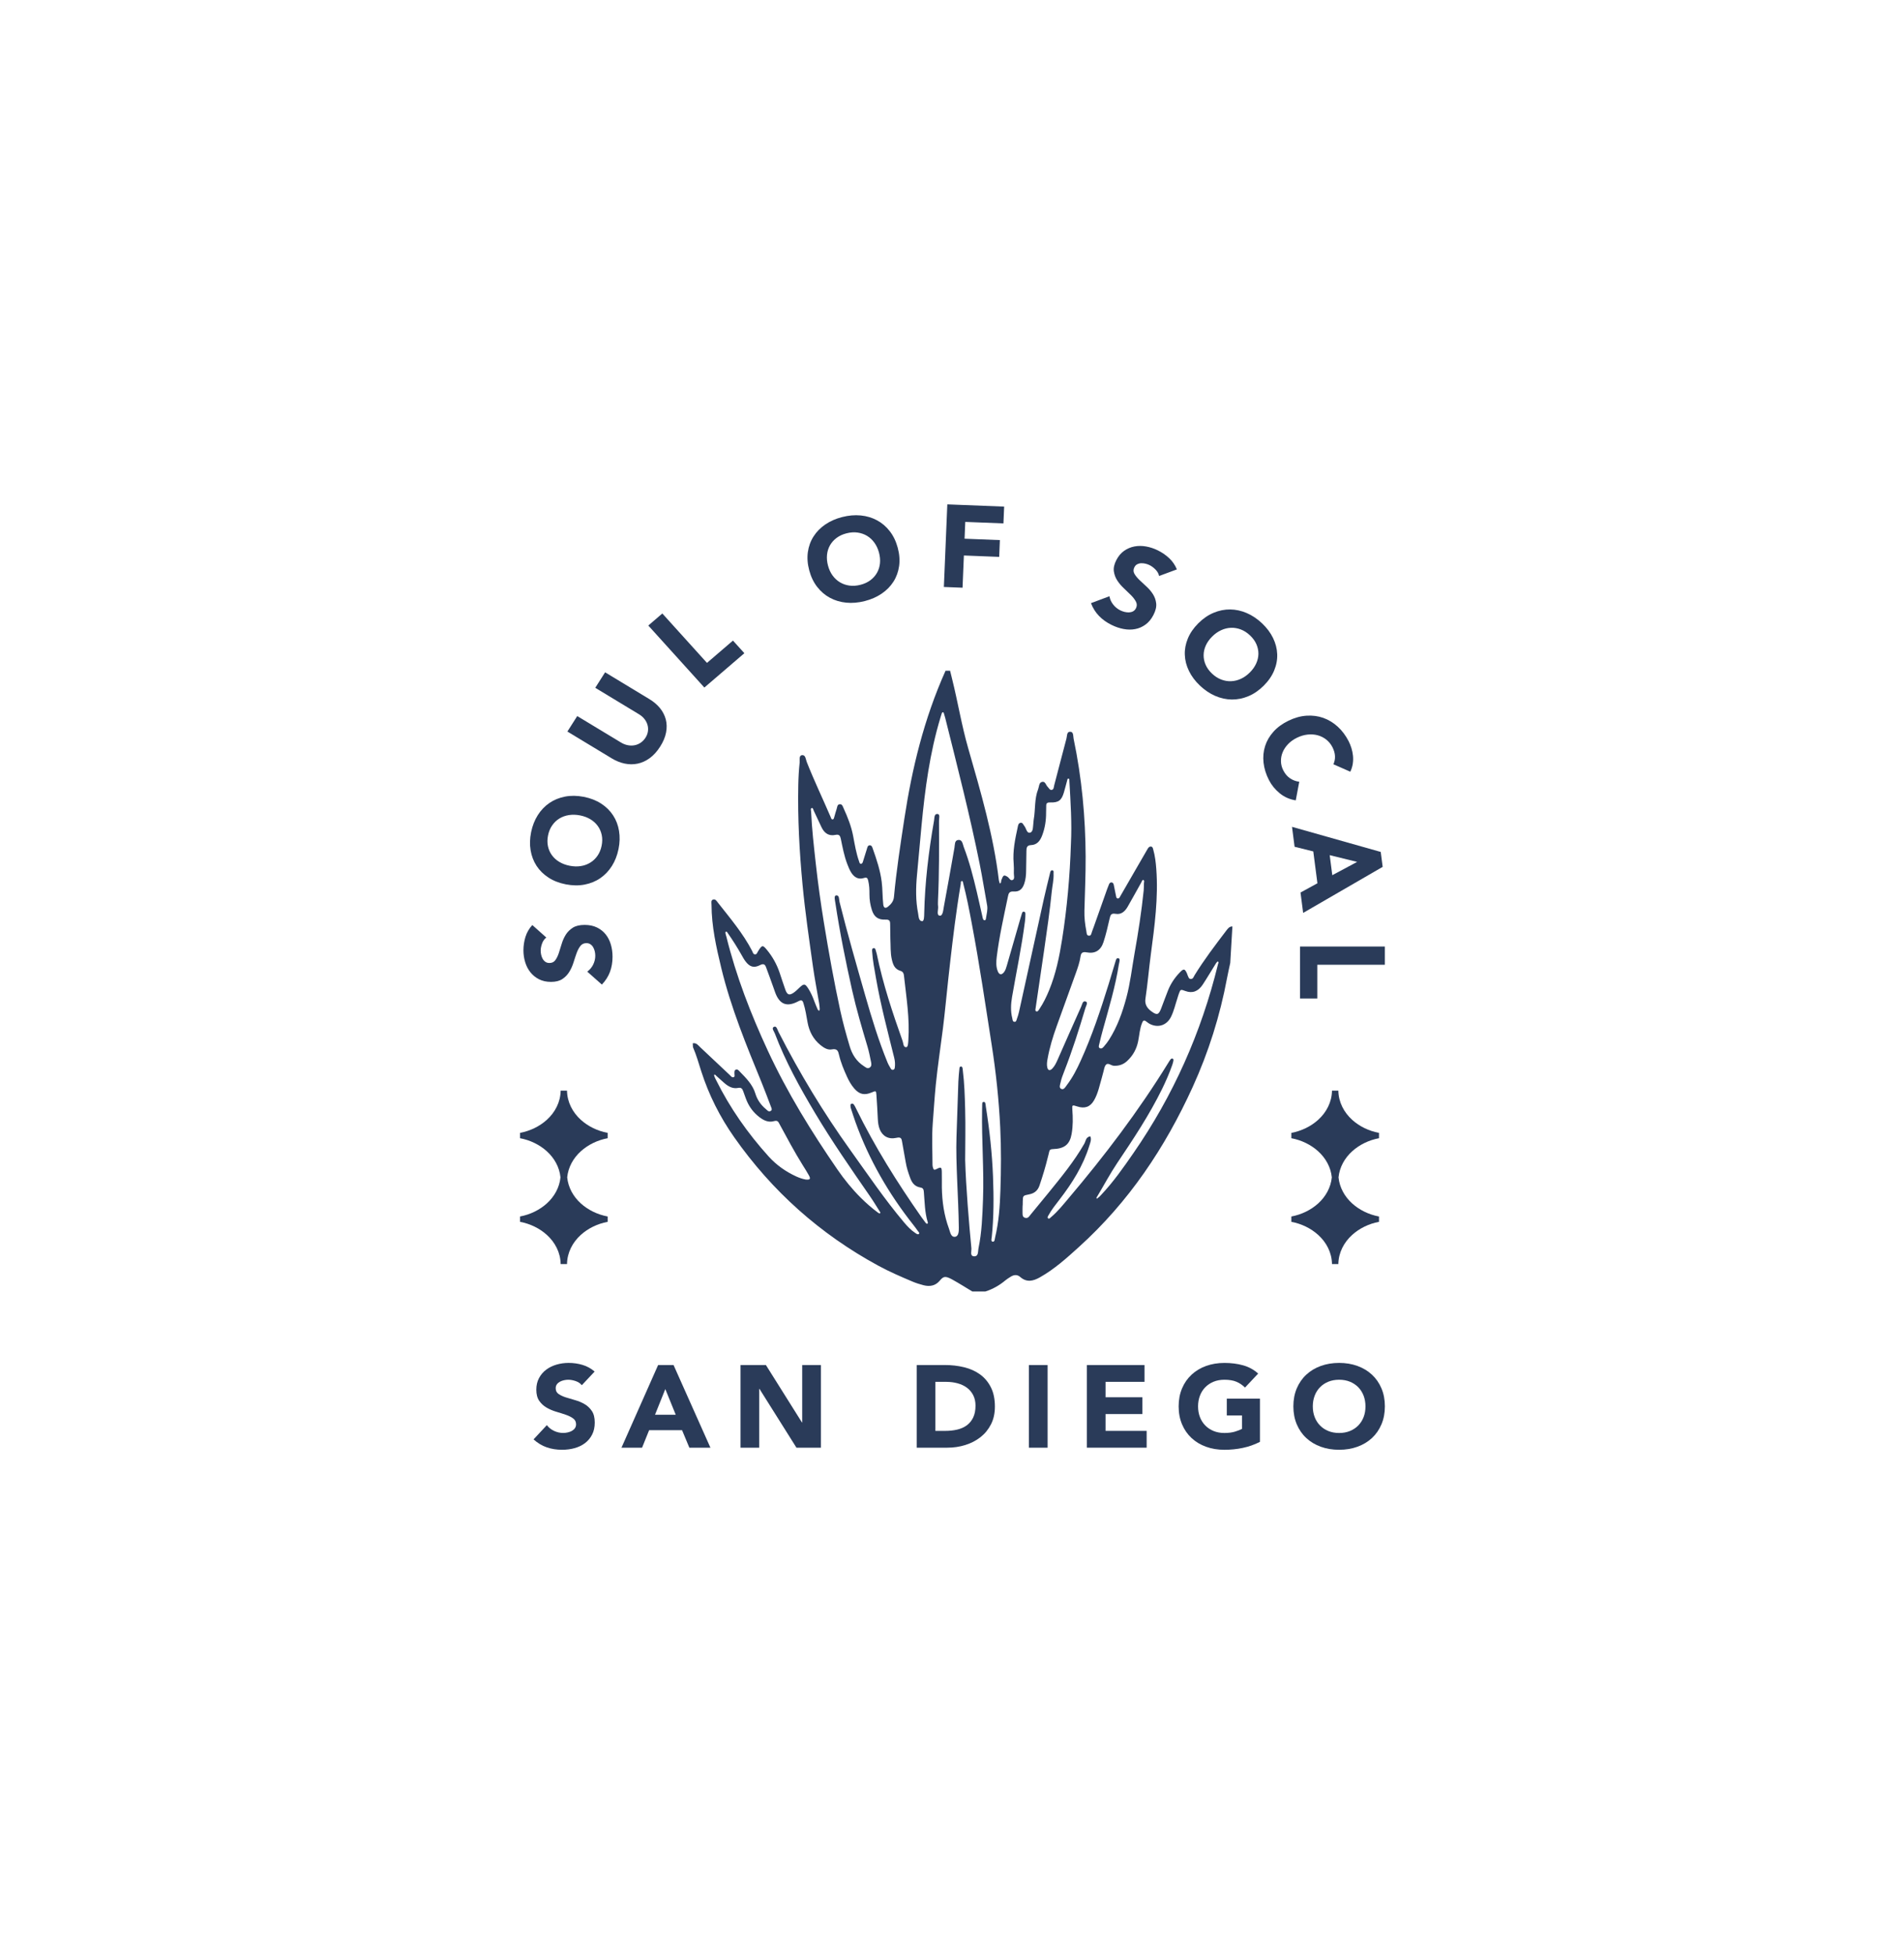 <svg width="115" height="118" viewBox="0 0 115 118" fill="none" xmlns="http://www.w3.org/2000/svg">
<path d="M35.311 84.788C35.135 84.684 34.946 84.605 34.743 84.548C34.54 84.492 34.351 84.435 34.175 84.379C33.999 84.323 33.853 84.254 33.737 84.174C33.621 84.094 33.564 83.979 33.564 83.828C33.564 83.734 33.588 83.655 33.637 83.588C33.684 83.523 33.748 83.47 33.824 83.43C33.901 83.39 33.983 83.36 34.07 83.342C34.157 83.323 34.241 83.314 34.324 83.314C34.464 83.314 34.612 83.341 34.769 83.395C34.925 83.448 35.05 83.532 35.141 83.644L35.915 82.82C35.698 82.632 35.454 82.498 35.184 82.418C34.914 82.338 34.635 82.298 34.345 82.298C34.094 82.298 33.851 82.332 33.615 82.4C33.379 82.469 33.17 82.571 32.989 82.707C32.809 82.843 32.663 83.012 32.556 83.215C32.447 83.417 32.393 83.651 32.393 83.919C32.393 84.197 32.452 84.42 32.57 84.589C32.688 84.758 32.836 84.894 33.015 84.998C33.193 85.101 33.386 85.184 33.593 85.245C33.8 85.305 33.994 85.367 34.172 85.428C34.35 85.489 34.499 85.563 34.617 85.65C34.735 85.737 34.794 85.855 34.794 86.005C34.794 86.095 34.771 86.172 34.726 86.238C34.68 86.305 34.619 86.358 34.545 86.4C34.47 86.442 34.386 86.474 34.292 86.495C34.197 86.516 34.105 86.527 34.013 86.527C33.825 86.527 33.643 86.486 33.466 86.404C33.291 86.322 33.144 86.206 33.029 86.055L32.226 86.916C32.472 87.137 32.737 87.296 33.021 87.395C33.306 87.494 33.615 87.543 33.947 87.543C34.213 87.543 34.464 87.511 34.703 87.445C34.942 87.379 35.151 87.278 35.333 87.142C35.513 87.005 35.657 86.834 35.763 86.627C35.87 86.42 35.922 86.178 35.922 85.9C35.922 85.609 35.865 85.376 35.749 85.203C35.633 85.03 35.488 84.891 35.311 84.788Z" fill="#2A3B59"/>
<path d="M39.75 82.426L37.536 87.418H38.78L39.206 86.361H41.196L41.637 87.418H42.91L40.682 82.426H39.75ZM39.562 85.429L40.184 83.878L40.814 85.429H39.562Z" fill="#2A3B59"/>
<path d="M48.452 85.894H48.438L46.26 82.426H44.727V87.417H45.855V83.864H45.87L48.105 87.417H49.581V82.426H48.452V85.894Z" fill="#2A3B59"/>
<path d="M59.195 82.993C58.92 82.793 58.598 82.649 58.229 82.559C57.86 82.469 57.471 82.425 57.061 82.425H55.368V87.417H57.212C57.594 87.417 57.958 87.364 58.305 87.255C58.652 87.147 58.958 86.988 59.224 86.779C59.489 86.57 59.7 86.311 59.856 86.004C60.013 85.696 60.091 85.34 60.091 84.936C60.091 84.48 60.011 84.092 59.849 83.772C59.688 83.453 59.47 83.193 59.195 82.993ZM58.779 85.595C58.684 85.791 58.556 85.948 58.392 86.068C58.228 86.188 58.034 86.273 57.809 86.326C57.585 86.378 57.343 86.403 57.082 86.403H56.497V83.442H57.162C57.399 83.442 57.624 83.472 57.839 83.53C58.054 83.589 58.241 83.677 58.4 83.795C58.559 83.912 58.686 84.062 58.779 84.243C58.873 84.423 58.92 84.637 58.92 84.88C58.92 85.161 58.873 85.4 58.779 85.595Z" fill="#2A3B59"/>
<path d="M63.274 82.426H62.146V87.418H63.274V82.426Z" fill="#2A3B59"/>
<path d="M66.776 85.386H68.997V84.372H66.776V83.441H69.127V82.426H65.647V87.417H69.257V86.402H66.776V85.386Z" fill="#2A3B59"/>
<path d="M74.097 85.471H75.016V86.282C74.91 86.338 74.767 86.393 74.589 86.448C74.411 86.501 74.199 86.529 73.953 86.529C73.711 86.529 73.493 86.489 73.298 86.409C73.103 86.329 72.936 86.217 72.796 86.074C72.656 85.931 72.549 85.762 72.474 85.566C72.399 85.372 72.362 85.156 72.362 84.922C72.362 84.691 72.399 84.478 72.474 84.28C72.548 84.083 72.656 83.912 72.796 83.769C72.936 83.626 73.103 83.514 73.298 83.434C73.494 83.354 73.712 83.314 73.953 83.314C74.242 83.314 74.483 83.354 74.676 83.434C74.868 83.514 75.042 83.631 75.197 83.787L75.992 82.941C75.732 82.706 75.429 82.54 75.085 82.444C74.74 82.347 74.362 82.299 73.953 82.299C73.552 82.299 73.183 82.361 72.846 82.482C72.508 82.604 72.216 82.779 71.97 83.008C71.724 83.236 71.532 83.511 71.395 83.836C71.258 84.16 71.189 84.522 71.189 84.922C71.189 85.321 71.258 85.683 71.395 86.007C71.532 86.332 71.724 86.607 71.97 86.836C72.216 87.064 72.508 87.239 72.846 87.361C73.183 87.483 73.552 87.544 73.953 87.544C74.329 87.544 74.698 87.507 75.059 87.431C75.421 87.356 75.768 87.234 76.101 87.064V84.456H74.097V85.471Z" fill="#2A3B59"/>
<path d="M83.439 83.835C83.302 83.511 83.11 83.235 82.864 83.007C82.618 82.779 82.326 82.604 81.988 82.481C81.65 82.359 81.282 82.298 80.882 82.298C80.481 82.298 80.112 82.36 79.775 82.481C79.437 82.603 79.146 82.779 78.9 83.007C78.653 83.235 78.462 83.511 78.324 83.835C78.187 84.159 78.118 84.521 78.118 84.921C78.118 85.32 78.187 85.682 78.324 86.006C78.462 86.331 78.653 86.607 78.9 86.835C79.146 87.063 79.437 87.238 79.775 87.36C80.112 87.483 80.481 87.543 80.882 87.543C81.282 87.543 81.651 87.482 81.988 87.36C82.326 87.238 82.618 87.063 82.864 86.835C83.11 86.607 83.302 86.331 83.439 86.006C83.577 85.682 83.645 85.32 83.645 84.921C83.646 84.522 83.577 84.16 83.439 83.835ZM82.362 85.566C82.286 85.762 82.179 85.931 82.04 86.074C81.9 86.217 81.732 86.329 81.537 86.409C81.341 86.489 81.123 86.529 80.883 86.529C80.641 86.529 80.423 86.489 80.228 86.409C80.033 86.329 79.865 86.217 79.726 86.074C79.586 85.931 79.479 85.762 79.404 85.566C79.329 85.372 79.292 85.156 79.292 84.922C79.292 84.691 79.329 84.478 79.404 84.28C79.478 84.083 79.586 83.912 79.726 83.769C79.865 83.626 80.033 83.514 80.228 83.434C80.424 83.354 80.642 83.314 80.883 83.314C81.124 83.314 81.342 83.354 81.537 83.434C81.733 83.514 81.9 83.626 82.04 83.769C82.179 83.912 82.286 84.083 82.362 84.28C82.436 84.478 82.473 84.691 82.473 84.922C82.474 85.157 82.437 85.372 82.362 85.566Z" fill="#2A3B59"/>
<path d="M36.586 56.425C36.446 56.249 36.27 56.109 36.057 56.005C35.845 55.902 35.597 55.85 35.312 55.85C35.013 55.85 34.774 55.906 34.596 56.019C34.418 56.132 34.276 56.275 34.169 56.446C34.063 56.617 33.982 56.802 33.923 57C33.866 57.197 33.808 57.382 33.75 57.553C33.693 57.724 33.622 57.867 33.54 57.98C33.458 58.093 33.34 58.149 33.185 58.149C33.089 58.149 33.007 58.126 32.939 58.078C32.872 58.031 32.818 57.97 32.776 57.895C32.735 57.82 32.705 57.74 32.686 57.655C32.667 57.57 32.657 57.489 32.657 57.408C32.657 57.272 32.685 57.127 32.74 56.975C32.795 56.822 32.881 56.7 32.997 56.612L32.151 55.857C31.958 56.069 31.821 56.306 31.738 56.57C31.656 56.833 31.615 57.105 31.615 57.387C31.615 57.632 31.65 57.869 31.72 58.099C31.79 58.33 31.895 58.533 32.035 58.709C32.175 58.885 32.348 59.026 32.556 59.132C32.763 59.237 33.004 59.29 33.279 59.29C33.563 59.29 33.792 59.233 33.966 59.118C34.139 59.002 34.279 58.858 34.385 58.684C34.492 58.51 34.576 58.322 34.639 58.12C34.701 57.918 34.764 57.73 34.826 57.556C34.889 57.383 34.965 57.238 35.054 57.123C35.144 57.007 35.265 56.95 35.419 56.95C35.511 56.95 35.59 56.972 35.658 57.017C35.726 57.061 35.781 57.12 35.824 57.193C35.867 57.266 35.9 57.348 35.922 57.44C35.943 57.531 35.954 57.622 35.954 57.711C35.954 57.894 35.912 58.072 35.828 58.244C35.743 58.415 35.624 58.558 35.47 58.671L36.353 59.453C36.58 59.213 36.744 58.955 36.845 58.678C36.947 58.4 36.997 58.099 36.997 57.775C36.997 57.517 36.964 57.271 36.896 57.038C36.829 56.806 36.725 56.601 36.586 56.425Z" fill="#2A3B59"/>
<path d="M37.031 49.236C36.85 48.957 36.61 48.72 36.31 48.525C36.01 48.331 35.66 48.194 35.258 48.116C34.856 48.038 34.478 48.034 34.125 48.102C33.772 48.171 33.457 48.3 33.179 48.491C32.902 48.682 32.668 48.926 32.48 49.225C32.291 49.524 32.158 49.865 32.079 50.248C32.001 50.631 31.991 50.995 32.048 51.342C32.106 51.688 32.225 52.001 32.406 52.281C32.588 52.56 32.828 52.797 33.128 52.992C33.427 53.186 33.778 53.323 34.18 53.401C34.582 53.478 34.96 53.483 35.313 53.414C35.666 53.346 35.982 53.217 36.259 53.026C36.536 52.835 36.769 52.591 36.958 52.292C37.147 51.993 37.28 51.652 37.358 51.269C37.437 50.887 37.446 50.522 37.389 50.175C37.333 49.829 37.214 49.516 37.031 49.236ZM36.337 51.071C36.29 51.301 36.208 51.502 36.089 51.673C35.97 51.845 35.825 51.983 35.654 52.088C35.482 52.194 35.291 52.264 35.08 52.297C34.869 52.331 34.646 52.324 34.409 52.278C34.178 52.233 33.97 52.156 33.785 52.046C33.602 51.937 33.45 51.801 33.334 51.639C33.217 51.478 33.137 51.296 33.095 51.093C33.053 50.891 33.055 50.674 33.102 50.444C33.149 50.213 33.231 50.013 33.351 49.841C33.469 49.67 33.614 49.531 33.785 49.426C33.957 49.32 34.149 49.251 34.362 49.218C34.575 49.185 34.797 49.191 35.03 49.236C35.267 49.282 35.476 49.36 35.657 49.469C35.839 49.579 35.989 49.714 36.105 49.875C36.222 50.037 36.302 50.219 36.344 50.421C36.387 50.624 36.384 50.841 36.337 51.071Z" fill="#2A3B59"/>
<path d="M37.73 46.108C37.995 46.163 38.255 46.165 38.511 46.112C38.766 46.059 39.01 45.948 39.243 45.779C39.475 45.61 39.685 45.378 39.874 45.082C40.059 44.791 40.178 44.506 40.231 44.227C40.284 43.949 40.277 43.686 40.213 43.44C40.148 43.194 40.031 42.967 39.863 42.76C39.694 42.553 39.48 42.371 39.222 42.215L36.548 40.597L35.953 41.532L38.589 43.127C38.724 43.208 38.836 43.305 38.924 43.416C39.012 43.528 39.074 43.647 39.109 43.774C39.145 43.901 39.153 44.03 39.134 44.162C39.115 44.295 39.066 44.423 38.987 44.546C38.908 44.67 38.811 44.77 38.697 44.847C38.583 44.925 38.459 44.976 38.327 45.001C38.194 45.026 38.058 45.025 37.916 44.997C37.775 44.97 37.637 44.915 37.502 44.833L34.865 43.239L34.27 44.173L36.944 45.79C37.202 45.947 37.464 46.053 37.73 46.108Z" fill="#2A3B59"/>
<path d="M44.959 39.443L44.27 38.681L42.701 40.028L40.004 37.045L39.157 37.772L42.543 41.517L44.959 39.443Z" fill="#2A3B59"/>
<path d="M49.357 35.439C49.574 35.718 49.831 35.938 50.129 36.098C50.426 36.258 50.754 36.356 51.112 36.391C51.47 36.426 51.843 36.394 52.231 36.295C52.618 36.196 52.959 36.047 53.254 35.845C53.549 35.643 53.786 35.403 53.965 35.121C54.144 34.84 54.257 34.525 54.306 34.178C54.354 33.831 54.327 33.463 54.223 33.077C54.12 32.691 53.959 32.357 53.742 32.077C53.525 31.797 53.268 31.577 52.971 31.418C52.674 31.258 52.347 31.16 51.988 31.125C51.63 31.09 51.257 31.122 50.869 31.221C50.482 31.319 50.141 31.47 49.846 31.671C49.551 31.872 49.315 32.114 49.136 32.395C48.957 32.676 48.843 32.99 48.794 33.338C48.746 33.685 48.773 34.053 48.877 34.439C48.979 34.826 49.14 35.159 49.357 35.439ZM49.951 33.502C49.972 33.293 50.032 33.102 50.13 32.928C50.229 32.755 50.361 32.606 50.53 32.48C50.698 32.355 50.899 32.262 51.132 32.203C51.365 32.144 51.587 32.128 51.797 32.158C52.006 32.188 52.198 32.254 52.371 32.358C52.543 32.462 52.691 32.601 52.815 32.773C52.939 32.946 53.03 33.144 53.09 33.367C53.15 33.594 53.17 33.811 53.149 34.018C53.127 34.225 53.067 34.415 52.969 34.589C52.871 34.762 52.738 34.911 52.57 35.037C52.402 35.162 52.2 35.255 51.967 35.314C51.734 35.373 51.513 35.389 51.302 35.359C51.093 35.33 50.901 35.263 50.729 35.159C50.556 35.055 50.408 34.918 50.285 34.747C50.162 34.577 50.07 34.378 50.01 34.151C49.95 33.928 49.931 33.712 49.951 33.502Z" fill="#2A3B59"/>
<path d="M58.218 33.543L60.35 33.627L60.392 32.613L58.259 32.529L58.301 31.515L60.607 31.605L60.65 30.591L57.217 30.456L57.009 35.443L58.137 35.488L58.218 33.543Z" fill="#2A3B59"/>
<path d="M67.142 37.737C67.379 37.854 67.619 37.935 67.863 37.981C68.106 38.027 68.341 38.029 68.565 37.986C68.79 37.944 68.996 37.854 69.187 37.715C69.377 37.578 69.537 37.385 69.665 37.137C69.8 36.877 69.855 36.644 69.833 36.438C69.81 36.231 69.743 36.044 69.634 35.874C69.525 35.704 69.393 35.55 69.238 35.411C69.083 35.271 68.94 35.138 68.809 35.01C68.678 34.883 68.579 34.758 68.512 34.636C68.446 34.514 68.448 34.386 68.517 34.251C68.56 34.167 68.618 34.106 68.692 34.069C68.766 34.032 68.846 34.011 68.933 34.01C69.02 34.008 69.108 34.017 69.194 34.039C69.28 34.06 69.36 34.089 69.433 34.125C69.557 34.187 69.677 34.275 69.792 34.393C69.907 34.51 69.979 34.639 70.01 34.78L71.082 34.383C70.975 34.12 70.819 33.893 70.615 33.703C70.411 33.513 70.18 33.355 69.921 33.228C69.697 33.118 69.464 33.042 69.221 32.998C68.978 32.955 68.745 32.955 68.52 32.997C68.296 33.04 68.088 33.127 67.898 33.26C67.708 33.393 67.55 33.579 67.427 33.818C67.299 34.066 67.248 34.291 67.275 34.494C67.303 34.697 67.372 34.884 67.484 35.055C67.595 35.225 67.729 35.383 67.887 35.529C68.043 35.675 68.188 35.814 68.319 35.946C68.45 36.08 68.548 36.21 68.614 36.34C68.679 36.469 68.677 36.601 68.607 36.735C68.566 36.815 68.51 36.874 68.439 36.913C68.368 36.952 68.288 36.973 68.202 36.978C68.116 36.983 68.026 36.974 67.932 36.952C67.839 36.929 67.751 36.898 67.668 36.857C67.501 36.775 67.357 36.658 67.238 36.508C67.119 36.358 67.042 36.189 67.009 36.004L65.894 36.42C66.011 36.725 66.174 36.984 66.383 37.197C66.591 37.412 66.845 37.592 67.142 37.737Z" fill="#2A3B59"/>
<path d="M71.813 40.516C71.967 40.833 72.188 41.128 72.474 41.399C72.761 41.671 73.07 41.878 73.399 42.021C73.728 42.163 74.063 42.236 74.401 42.24C74.741 42.243 75.076 42.176 75.406 42.037C75.737 41.899 76.046 41.686 76.332 41.399C76.618 41.114 76.828 40.807 76.961 40.481C77.095 40.156 77.156 39.827 77.142 39.497C77.129 39.166 77.045 38.843 76.891 38.525C76.737 38.208 76.516 37.913 76.23 37.642C75.943 37.369 75.634 37.163 75.305 37.02C74.976 36.878 74.641 36.805 74.302 36.801C73.963 36.797 73.628 36.865 73.297 37.004C72.966 37.142 72.658 37.355 72.372 37.642C72.086 37.928 71.876 38.234 71.743 38.56C71.609 38.885 71.548 39.214 71.562 39.544C71.575 39.875 71.658 40.199 71.813 40.516ZM72.83 38.977C72.916 38.786 73.043 38.607 73.212 38.439C73.376 38.274 73.556 38.146 73.751 38.056C73.946 37.965 74.145 37.916 74.348 37.909C74.551 37.901 74.751 37.935 74.948 38.011C75.145 38.086 75.33 38.206 75.502 38.37C75.675 38.533 75.803 38.711 75.886 38.901C75.968 39.091 76.009 39.285 76.007 39.482C76.004 39.68 75.959 39.875 75.871 40.067C75.784 40.259 75.657 40.438 75.493 40.603C75.324 40.771 75.144 40.9 74.95 40.989C74.757 41.078 74.559 41.126 74.357 41.134C74.154 41.142 73.954 41.107 73.757 41.032C73.559 40.956 73.375 40.836 73.202 40.673C73.03 40.509 72.902 40.332 72.819 40.142C72.736 39.952 72.696 39.758 72.698 39.56C72.7 39.362 72.744 39.167 72.83 38.977Z" fill="#2A3B59"/>
<path d="M78.474 47.205C78.267 47.18 78.081 47.109 77.915 46.996C77.749 46.882 77.615 46.724 77.512 46.522C77.421 46.346 77.373 46.163 77.369 45.973C77.364 45.784 77.398 45.601 77.472 45.424C77.545 45.246 77.655 45.082 77.801 44.929C77.947 44.777 78.128 44.649 78.343 44.544C78.555 44.441 78.768 44.379 78.983 44.356C79.197 44.334 79.4 44.348 79.591 44.4C79.781 44.452 79.953 44.539 80.108 44.661C80.262 44.783 80.385 44.936 80.48 45.121C80.574 45.307 80.625 45.485 80.632 45.658C80.64 45.83 80.608 45.994 80.536 46.149L81.557 46.599C81.633 46.442 81.682 46.281 81.707 46.117C81.731 45.953 81.735 45.793 81.719 45.636C81.703 45.477 81.672 45.325 81.626 45.177C81.58 45.029 81.525 44.891 81.461 44.765C81.283 44.415 81.062 44.121 80.799 43.88C80.537 43.641 80.246 43.464 79.927 43.35C79.608 43.237 79.269 43.193 78.91 43.217C78.551 43.241 78.188 43.342 77.821 43.521C77.454 43.699 77.152 43.919 76.915 44.184C76.678 44.448 76.51 44.738 76.41 45.055C76.31 45.371 76.279 45.703 76.317 46.052C76.356 46.401 76.463 46.75 76.641 47.099C76.798 47.407 77.016 47.674 77.293 47.901C77.572 48.129 77.894 48.271 78.263 48.329L78.474 47.205Z" fill="#2A3B59"/>
<path d="M78.192 51.131L79.321 51.412L79.571 53.335L78.55 53.894L78.709 55.125L83.512 52.345L83.395 51.443L78.037 49.928L78.192 51.131ZM81.97 52.045L80.469 52.848L80.313 51.638L81.97 52.045Z" fill="#2A3B59"/>
<path d="M78.522 60.293H79.564V58.256H83.644V57.155H78.522V60.293Z" fill="#2A3B59"/>
<path d="M80.451 76.33H80.507H80.779H80.835C80.845 75.637 81.171 75.019 81.671 74.567C82.109 74.17 82.68 73.893 83.29 73.779V73.457C82.68 73.343 82.109 73.066 81.671 72.67C81.217 72.259 80.907 71.71 80.846 71.094C80.907 70.477 81.217 69.929 81.671 69.518C82.109 69.121 82.68 68.844 83.29 68.73V68.408C82.68 68.294 82.109 68.017 81.671 67.621C81.171 67.168 80.845 66.55 80.835 65.858H80.779H80.507H80.451C80.441 66.55 80.115 67.168 79.615 67.621C79.177 68.017 78.606 68.294 77.996 68.408V68.73C78.606 68.844 79.177 69.121 79.615 69.518C80.069 69.929 80.379 70.477 80.44 71.094C80.379 71.71 80.069 72.259 79.615 72.67C79.177 73.066 78.606 73.343 77.996 73.457V73.779C78.606 73.893 79.177 74.17 79.615 74.567C80.115 75.018 80.441 75.637 80.451 76.33Z" fill="#2A3B59"/>
<path d="M34.247 65.857H34.191H33.919H33.863C33.853 66.549 33.527 67.168 33.027 67.62C32.589 68.016 32.018 68.294 31.408 68.407V68.73C32.018 68.843 32.589 69.121 33.027 69.517C33.481 69.928 33.791 70.476 33.852 71.093C33.791 71.71 33.481 72.258 33.027 72.669C32.589 73.065 32.018 73.343 31.408 73.456V73.779C32.018 73.892 32.589 74.169 33.027 74.566C33.527 75.018 33.853 75.637 33.863 76.329H33.919H34.191H34.247C34.257 75.637 34.583 75.018 35.083 74.566C35.521 74.169 36.093 73.892 36.702 73.779V73.456C36.093 73.343 35.521 73.065 35.083 72.669C34.629 72.258 34.319 71.71 34.258 71.093C34.319 70.476 34.629 69.928 35.083 69.517C35.521 69.121 36.093 68.843 36.702 68.73V68.407C36.093 68.294 35.521 68.016 35.083 67.62C34.584 67.168 34.257 66.549 34.247 65.857Z" fill="#2A3B59"/>
<path d="M72.039 65.633C72.992 63.54 73.685 61.348 74.113 59.058C74.17 58.753 74.242 58.45 74.306 58.144C74.349 57.414 74.392 56.679 74.436 55.942C74.247 55.941 74.158 56.074 74.062 56.2C73.389 57.083 72.721 57.962 72.15 58.89C72.095 58.98 72.064 59.118 71.925 59.115C71.789 59.113 71.778 58.977 71.73 58.886C71.712 58.85 71.706 58.809 71.689 58.773C71.556 58.484 71.491 58.476 71.249 58.73C70.943 59.049 70.707 59.408 70.548 59.804C70.401 60.17 70.271 60.54 70.129 60.905C69.982 61.282 69.878 61.31 69.557 61.079C69.287 60.885 69.131 60.65 69.184 60.303C69.318 59.417 69.39 58.52 69.51 57.621C69.735 55.927 69.97 54.209 69.838 52.465C69.809 52.075 69.764 51.684 69.656 51.305C69.634 51.226 69.622 51.127 69.515 51.118C69.415 51.11 69.357 51.188 69.313 51.264C69.043 51.726 68.776 52.19 68.51 52.651C68.23 53.135 67.954 53.618 67.675 54.099C67.634 54.168 67.602 54.272 67.494 54.25C67.418 54.234 67.417 54.142 67.402 54.078C67.354 53.863 67.314 53.645 67.27 53.428C67.255 53.356 67.219 53.291 67.14 53.283C67.06 53.275 67.008 53.332 66.981 53.404C66.944 53.495 66.906 53.587 66.873 53.68C66.6 54.449 66.329 55.213 66.06 55.973C66.027 56.065 65.996 56.157 65.959 56.247C65.919 56.346 65.916 56.503 65.782 56.501C65.616 56.499 65.635 56.327 65.613 56.215C65.534 55.813 65.487 55.406 65.498 54.991C65.525 53.911 65.577 52.822 65.572 51.726C65.561 49.362 65.343 46.981 64.843 44.596C64.811 44.445 64.855 44.171 64.614 44.186C64.425 44.197 64.453 44.45 64.413 44.597C64.158 45.544 63.921 46.488 63.672 47.423C63.645 47.525 63.656 47.686 63.507 47.699C63.402 47.708 63.35 47.584 63.278 47.513C63.169 47.406 63.137 47.17 62.945 47.212C62.744 47.254 62.768 47.488 62.706 47.645C62.469 48.242 62.545 48.876 62.437 49.483C62.424 49.554 62.425 49.626 62.415 49.697C62.387 49.907 62.414 50.217 62.227 50.275C62.008 50.343 61.989 50.013 61.865 49.87C61.802 49.796 61.775 49.669 61.653 49.682C61.504 49.698 61.492 49.843 61.469 49.947C61.311 50.673 61.158 51.395 61.225 52.136C61.242 52.331 61.239 52.529 61.235 52.725C61.233 52.863 61.297 53.055 61.184 53.126C61.031 53.224 60.96 53.01 60.847 52.942C60.633 52.813 60.597 52.834 60.478 53.151C60.454 53.218 60.492 53.315 60.388 53.349C60.368 53.283 60.338 53.218 60.33 53.15C60.013 50.48 59.249 47.859 58.48 45.188C58.085 43.818 57.855 42.396 57.504 40.987C57.463 40.826 57.424 40.663 57.384 40.5C57.293 40.5 57.202 40.5 57.111 40.5C55.805 43.411 55.082 46.416 54.623 49.433C54.381 51.023 54.138 52.594 53.994 54.161C53.97 54.421 53.822 54.596 53.634 54.748C53.467 54.882 53.371 54.808 53.349 54.621C53.296 54.166 53.312 53.707 53.254 53.249C53.168 52.56 52.949 51.905 52.716 51.247C52.683 51.155 52.65 51.032 52.525 51.042C52.405 51.05 52.388 51.17 52.359 51.265C52.281 51.522 52.202 51.777 52.12 52.031C52.1 52.096 52.069 52.173 51.978 52.157C51.915 52.145 51.909 52.074 51.89 52.021C51.712 51.523 51.628 51.003 51.53 50.485C51.42 49.903 51.203 49.352 50.954 48.809C50.907 48.706 50.874 48.559 50.734 48.562C50.561 48.565 50.571 48.736 50.532 48.851C50.482 49 50.441 49.153 50.398 49.304C50.378 49.372 50.368 49.468 50.296 49.479C50.211 49.492 50.196 49.393 50.169 49.33C49.696 48.23 49.172 47.141 48.727 46.011C48.666 45.855 48.658 45.583 48.455 45.598C48.237 45.614 48.316 45.888 48.299 46.044C48.25 46.493 48.225 46.944 48.216 47.395C48.174 49.43 48.286 51.434 48.472 53.412C48.63 55.086 48.873 56.732 49.101 58.36C49.206 59.107 49.352 59.845 49.475 60.581C49.495 60.699 49.504 60.819 49.511 60.937C49.513 60.971 49.49 61.005 49.478 61.039C49.449 61.014 49.405 60.995 49.391 60.965C49.321 60.804 49.253 60.642 49.192 60.479C49.094 60.212 48.984 59.95 48.828 59.706C48.624 59.388 48.563 59.381 48.297 59.627C48.178 59.737 48.065 59.857 47.93 59.947C47.673 60.12 47.55 60.076 47.436 59.767C47.31 59.424 47.205 59.072 47.085 58.724C46.914 58.228 46.663 57.768 46.317 57.352C46.075 57.061 46.035 57.063 45.836 57.361C45.821 57.383 45.81 57.409 45.794 57.43C45.736 57.502 45.722 57.63 45.607 57.629C45.487 57.627 45.469 57.499 45.427 57.418C44.881 56.367 44.105 55.448 43.358 54.501C43.289 54.412 43.214 54.283 43.087 54.313C42.925 54.351 42.975 54.513 42.975 54.63C42.979 55.931 43.261 57.195 43.563 58.446C44.149 60.87 45.094 63.152 46.014 65.4C46.206 65.872 46.382 66.347 46.562 66.819C46.598 66.914 46.664 67.026 46.538 67.089C46.413 67.151 46.338 67.037 46.258 66.971C45.944 66.713 45.73 66.391 45.621 66.028C45.459 65.493 45.067 65.101 44.676 64.701C44.613 64.635 44.546 64.543 44.431 64.596C44.346 64.635 44.362 64.724 44.358 64.8C44.358 64.812 44.36 64.825 44.359 64.838C44.355 64.911 44.4 65.014 44.313 65.044C44.205 65.082 44.14 64.973 44.075 64.912C43.483 64.36 42.892 63.801 42.298 63.241C42.169 63.119 42.065 62.957 41.842 62.998C41.847 63.076 41.851 63.154 41.855 63.232C42.062 63.71 42.2 64.203 42.355 64.69C42.813 66.115 43.481 67.444 44.35 68.679C46.632 71.926 49.521 74.511 53.053 76.43C53.714 76.789 54.412 77.091 55.109 77.385C55.326 77.477 55.55 77.548 55.781 77.607C56.168 77.706 56.498 77.633 56.74 77.354C56.967 77.092 57.054 77.009 57.509 77.259C57.924 77.488 58.321 77.741 58.725 77.984C58.99 77.984 59.255 77.984 59.52 77.984C59.976 77.836 60.374 77.609 60.725 77.312C60.821 77.231 60.933 77.165 61.041 77.096C61.238 76.969 61.442 76.952 61.619 77.108C62.005 77.448 62.395 77.364 62.806 77.132C63.697 76.629 64.43 75.964 65.168 75.296C68.177 72.576 70.366 69.307 72.039 65.633ZM64.973 58.779C65.092 58.446 65.212 58.112 65.262 57.76C65.29 57.561 65.365 57.455 65.633 57.507C66.135 57.603 66.482 57.395 66.647 56.896C66.802 56.426 66.911 55.941 67.023 55.456C67.07 55.254 67.11 55.132 67.385 55.181C67.731 55.242 67.955 55.02 68.112 54.748C68.388 54.268 68.654 53.782 68.927 53.296C68.961 53.235 68.991 53.123 69.047 53.136C69.147 53.161 69.091 53.274 69.092 53.349C69.094 53.489 69.083 53.628 69.078 53.767C68.946 55.052 68.748 56.319 68.525 57.57C68.366 58.465 68.268 59.362 68.034 60.235C67.795 61.13 67.488 61.998 66.981 62.792C66.895 62.928 66.792 63.055 66.686 63.179C66.627 63.248 66.553 63.342 66.444 63.301C66.328 63.258 66.371 63.143 66.39 63.06C66.461 62.753 66.539 62.447 66.624 62.142C66.98 60.861 67.367 59.573 67.578 58.24C67.588 58.173 67.611 58.108 67.618 58.041C67.625 57.975 67.636 57.889 67.561 57.865C67.447 57.829 67.412 57.934 67.39 58.004C67.244 58.473 67.112 58.942 66.967 59.408C66.472 61 65.951 62.566 65.267 64.064C65.038 64.568 64.787 65.06 64.447 65.507C64.362 65.619 64.267 65.812 64.119 65.76C63.934 65.695 64.033 65.487 64.062 65.349C64.106 65.137 64.186 64.928 64.267 64.722C64.759 63.463 65.172 62.169 65.561 60.856C65.599 60.731 65.737 60.525 65.567 60.471C65.391 60.415 65.361 60.654 65.306 60.775C64.821 61.852 64.349 62.924 63.88 63.987C63.795 64.181 63.706 64.373 63.553 64.529C63.419 64.666 63.301 64.642 63.258 64.469C63.213 64.293 63.24 64.112 63.273 63.932C63.392 63.264 63.59 62.611 63.824 61.962C64.204 60.91 64.59 59.849 64.973 58.779ZM49.269 52.115C49.156 51.087 49.036 50.053 48.99 49.006C48.987 48.931 48.935 48.812 49.041 48.79C49.1 48.777 49.123 48.894 49.153 48.959C49.307 49.289 49.461 49.619 49.617 49.948C49.786 50.301 50.049 50.503 50.462 50.414C50.682 50.367 50.745 50.463 50.784 50.65C50.891 51.166 50.986 51.685 51.176 52.179C51.242 52.352 51.312 52.525 51.409 52.682C51.583 52.96 51.831 53.13 52.177 53.018C52.359 52.959 52.399 53.021 52.438 53.175C52.506 53.452 52.516 53.729 52.514 54.007C52.512 54.33 52.564 54.644 52.661 54.95C52.792 55.364 53.04 55.551 53.486 55.53C53.717 55.519 53.763 55.608 53.764 55.786C53.766 56.087 53.773 56.388 53.777 56.687C53.801 57.109 53.77 57.528 53.868 57.945C53.939 58.25 54.036 58.522 54.39 58.626C54.536 58.67 54.584 58.775 54.597 58.903C54.741 60.216 54.954 61.515 54.863 62.815C54.853 62.965 54.847 63.227 54.739 63.234C54.553 63.246 54.567 63.001 54.519 62.867C53.91 61.157 53.328 59.416 52.955 57.598C52.941 57.532 52.919 57.467 52.899 57.401C52.879 57.338 52.867 57.249 52.782 57.252C52.663 57.255 52.67 57.36 52.675 57.436C52.708 57.991 52.816 58.536 52.911 59.079C53.197 60.712 53.62 62.3 54.01 63.875C54.06 64.079 54.074 64.284 54.041 64.49C54.033 64.54 54.001 64.588 53.941 64.6C53.878 64.614 53.83 64.573 53.804 64.529C53.731 64.404 53.655 64.278 53.601 64.145C53.067 62.84 52.653 61.487 52.26 60.115C51.73 58.26 51.186 56.38 50.706 54.459C50.67 54.319 50.709 54.041 50.496 54.069C50.359 54.087 50.431 54.364 50.455 54.521C50.724 56.308 51.079 58.059 51.465 59.784C51.726 60.945 52.061 62.077 52.397 63.201C52.49 63.514 52.552 63.835 52.616 64.153C52.638 64.265 52.646 64.393 52.523 64.469C52.386 64.553 52.287 64.447 52.187 64.385C51.719 64.089 51.461 63.654 51.318 63.168C51.108 62.462 50.909 61.747 50.752 61.022C50.375 59.284 50.057 57.514 49.764 55.718C49.57 54.53 49.403 53.33 49.269 52.115ZM48.663 71.225C48.484 71.193 48.291 71.129 48.106 71.045C47.453 70.749 46.887 70.342 46.425 69.832C45.16 68.431 44.085 66.9 43.25 65.215C43.22 65.156 43.187 65.098 43.164 65.036C43.147 64.99 43.118 64.907 43.135 64.898C43.194 64.867 43.228 64.934 43.265 64.966C43.431 65.109 43.589 65.261 43.756 65.404C43.994 65.606 44.258 65.76 44.59 65.692C44.784 65.652 44.84 65.762 44.888 65.889C44.968 66.095 45.03 66.307 45.12 66.509C45.281 66.871 45.52 67.188 45.849 67.443C46.118 67.652 46.41 67.8 46.763 67.695C46.981 67.632 47.024 67.769 47.092 67.895C47.542 68.725 47.983 69.553 48.48 70.351C48.609 70.557 48.741 70.763 48.857 70.974C48.975 71.193 48.933 71.249 48.663 71.225ZM55.995 73.897C55.975 73.902 55.928 73.865 55.908 73.839C55.816 73.719 55.726 73.599 55.64 73.476C54.194 71.408 52.838 69.253 51.707 66.942C51.678 66.883 51.652 66.823 51.617 66.769C51.576 66.706 51.537 66.615 51.436 66.647C51.334 66.679 51.374 66.77 51.377 66.874C51.468 67.15 51.561 67.455 51.669 67.755C52.486 70.025 53.677 72.085 55.171 73.972C55.264 74.089 55.353 74.211 55.438 74.333C55.477 74.389 55.571 74.459 55.49 74.516C55.427 74.56 55.341 74.491 55.278 74.449C55.014 74.275 54.807 74.053 54.611 73.821C53.438 72.433 52.422 70.93 51.35 69.435C49.744 67.194 48.305 64.819 47.021 62.311C46.958 62.19 46.907 61.943 46.763 61.997C46.568 62.07 46.751 62.274 46.799 62.403C47.438 64.095 48.31 65.669 49.226 67.205C50.257 68.934 51.399 70.575 52.522 72.199C52.738 72.51 52.933 72.832 53.133 73.15C53.154 73.184 53.212 73.237 53.134 73.268C53.111 73.277 53.06 73.247 53.031 73.225C52.662 72.952 52.321 72.653 52.001 72.335C51.467 71.805 50.998 71.227 50.575 70.613C49.019 68.351 47.558 65.993 46.377 63.447C45.352 61.239 44.463 58.952 43.867 56.539C43.854 56.485 43.83 56.433 43.822 56.379C43.815 56.341 43.81 56.276 43.831 56.265C43.9 56.23 43.926 56.3 43.955 56.342C44.256 56.771 44.534 57.211 44.788 57.662C44.864 57.795 44.937 57.932 45.031 58.054C45.288 58.392 45.539 58.466 45.911 58.275C46.109 58.174 46.201 58.226 46.266 58.398C46.411 58.782 46.548 59.167 46.686 59.55C46.732 59.678 46.775 59.807 46.822 59.934C47.089 60.656 47.529 60.828 48.222 60.459C48.404 60.363 48.472 60.401 48.524 60.566C48.648 60.95 48.705 61.344 48.776 61.734C48.874 62.27 49.107 62.741 49.557 63.107C49.756 63.267 49.988 63.417 50.241 63.367C50.578 63.3 50.627 63.484 50.676 63.696C50.782 64.155 50.964 64.591 51.16 65.02C51.274 65.27 51.409 65.511 51.595 65.726C51.906 66.086 52.209 66.154 52.652 65.965C52.908 65.856 52.916 65.856 52.935 66.119C52.969 66.6 52.998 67.08 53.019 67.558C53.029 67.774 53.054 67.985 53.134 68.189C53.301 68.607 53.666 68.814 54.139 68.708C54.392 68.651 54.45 68.72 54.481 68.922C54.547 69.34 54.636 69.755 54.703 70.17C54.754 70.49 54.854 70.796 54.964 71.1C55.07 71.394 55.221 71.645 55.598 71.707C55.774 71.735 55.789 71.853 55.8 71.981C55.852 72.586 55.852 73.192 56.028 73.779C56.041 73.821 56.063 73.879 55.995 73.897ZM55.822 55.149C55.818 55.322 55.82 55.628 55.698 55.624C55.478 55.617 55.488 55.335 55.454 55.16C55.302 54.394 55.312 53.618 55.385 52.837C55.479 51.846 55.564 50.847 55.66 49.843C55.868 47.664 56.154 45.465 56.812 43.298C56.834 43.226 56.854 43.155 56.879 43.084C56.889 43.057 56.905 43.021 56.926 43.013C56.985 42.993 57.001 43.044 57.013 43.086C57.04 43.172 57.068 43.257 57.089 43.345C57.836 46.332 58.585 49.253 59.168 52.151C59.337 52.989 59.467 53.828 59.62 54.659C59.669 54.927 59.592 55.179 59.554 55.437C59.546 55.49 59.544 55.563 59.478 55.567C59.389 55.573 59.37 55.49 59.355 55.427C59.234 54.903 59.121 54.376 58.996 53.85C58.78 52.94 58.549 52.028 58.207 51.14C58.142 50.97 58.13 50.681 57.862 50.723C57.646 50.756 57.68 51.016 57.648 51.191C57.434 52.383 57.232 53.568 57.01 54.739C56.971 54.945 56.948 55.318 56.758 55.293C56.543 55.264 56.689 54.918 56.659 54.713C56.642 54.591 56.655 54.465 56.655 54.34C56.729 52.768 56.722 51.178 56.715 49.569C56.714 49.423 56.795 49.169 56.63 49.151C56.416 49.129 56.444 49.395 56.416 49.548C56.088 51.426 55.862 53.291 55.822 55.149ZM60.424 71.884C60.392 72.84 60.328 73.791 60.104 74.719C60.08 74.819 60.085 74.991 59.962 74.978C59.832 74.964 59.89 74.797 59.901 74.701C60.028 73.493 60.025 72.271 59.977 71.041C59.922 69.641 59.768 68.23 59.542 66.812C59.536 66.774 59.536 66.735 59.529 66.699C59.513 66.627 59.513 66.528 59.401 66.539C59.319 66.547 59.328 66.635 59.324 66.694C59.318 66.808 59.319 66.921 59.317 67.035C59.285 68.854 59.439 70.646 59.373 72.416C59.335 73.417 59.303 74.412 59.098 75.386C59.061 75.561 59.115 75.883 58.821 75.86C58.567 75.84 58.688 75.544 58.671 75.37C58.534 73.941 58.339 71.666 58.295 70.043C58.297 69.135 58.324 68.055 58.294 66.967C58.273 66.188 58.25 65.402 58.151 64.617C58.146 64.579 58.147 64.54 58.137 64.503C58.124 64.456 58.113 64.398 58.04 64.4C57.967 64.402 57.954 64.461 57.95 64.508C57.924 64.775 57.894 65.041 57.884 65.307C57.843 66.433 57.808 67.549 57.771 68.656C57.717 70.22 57.89 72.305 57.912 74.121C57.915 74.332 57.911 74.652 57.685 74.682C57.426 74.715 57.39 74.388 57.319 74.198C57.022 73.395 56.901 72.558 56.887 71.703C56.882 71.386 56.894 71.067 56.884 70.749C56.876 70.474 56.834 70.452 56.564 70.593C56.45 70.653 56.393 70.652 56.359 70.534C56.342 70.475 56.323 70.413 56.323 70.353C56.321 69.514 56.273 68.669 56.338 67.818C56.397 67.053 56.444 66.283 56.52 65.51C56.633 64.374 56.81 63.238 56.954 62.087C57.075 61.123 57.161 60.147 57.27 59.167C57.434 57.685 57.603 56.187 57.824 54.678C57.887 54.239 57.958 53.801 58.031 53.362C58.041 53.304 58.005 53.201 58.109 53.203C58.165 53.203 58.162 53.291 58.177 53.344C58.387 54.139 58.539 54.941 58.69 55.738C59.163 58.235 59.524 60.705 59.902 63.126C60.161 64.784 60.331 66.433 60.413 68.069C60.476 69.354 60.466 70.625 60.424 71.884ZM61.547 61.102C61.516 61.243 61.471 61.383 61.42 61.521C61.395 61.592 61.383 61.702 61.284 61.702C61.154 61.701 61.162 61.573 61.142 61.493C61.031 61.063 61.054 60.627 61.128 60.194C61.387 58.691 61.709 57.18 61.907 55.635C61.925 55.498 61.93 55.36 61.933 55.223C61.934 55.158 61.941 55.073 61.853 55.053C61.757 55.031 61.739 55.114 61.717 55.178C61.686 55.27 61.659 55.364 61.633 55.456C61.359 56.409 61.087 57.355 60.815 58.295C60.773 58.438 60.735 58.584 60.639 58.706C60.496 58.886 60.355 58.869 60.268 58.657C60.151 58.374 60.166 58.073 60.202 57.779C60.35 56.565 60.625 55.359 60.878 54.139C60.917 53.95 60.95 53.813 61.23 53.832C61.569 53.855 61.752 53.687 61.863 53.363C61.95 53.108 61.976 52.844 61.977 52.576C61.98 52.183 61.988 51.789 61.995 51.393C61.998 51.216 62.007 51.041 62.26 51.032C62.649 51.019 62.827 50.757 62.944 50.452C63.115 50.005 63.187 49.537 63.183 49.06C63.182 48.931 63.193 48.801 63.19 48.672C63.187 48.51 63.24 48.449 63.426 48.455C63.935 48.471 64.113 48.334 64.256 47.859C64.327 47.622 64.385 47.38 64.452 47.141C64.466 47.09 64.463 47.004 64.54 47.018C64.603 47.03 64.587 47.112 64.59 47.167C64.662 48.439 64.747 49.698 64.683 50.953C64.62 52.911 64.449 54.833 64.15 56.725C63.983 57.779 63.772 58.806 63.368 59.79C63.204 60.191 63.016 60.579 62.771 60.941C62.728 61.003 62.684 61.104 62.584 61.067C62.514 61.041 62.54 60.95 62.549 60.887C62.72 59.716 62.896 58.536 63.069 57.345C63.238 56.185 63.406 55.014 63.526 53.829C63.563 53.468 63.653 53.111 63.634 52.746C63.63 52.672 63.671 52.556 63.541 52.553C63.461 52.552 63.439 52.642 63.423 52.711C63.298 53.23 63.167 53.746 63.052 54.263C62.541 56.579 62.042 58.859 61.547 61.102ZM64.534 72.365C64.203 72.755 63.889 73.155 63.489 73.49C63.441 73.531 63.384 73.606 63.326 73.58C63.232 73.538 63.292 73.449 63.323 73.393C63.507 73.053 63.755 72.746 63.995 72.434C64.763 71.437 65.425 70.384 65.792 69.191C65.849 69.003 65.939 68.814 65.855 68.615C65.574 68.658 65.582 68.903 65.49 69.063C64.883 70.124 64.103 71.073 63.335 72.019C62.973 72.464 62.609 72.906 62.245 73.346C62.167 73.441 62.101 73.575 61.936 73.542C61.746 73.503 61.765 73.348 61.76 73.218C61.755 73.073 61.762 72.928 61.765 72.784C61.766 72.784 61.769 72.784 61.77 72.784C61.772 72.699 61.772 72.614 61.774 72.529C61.785 72.192 61.786 72.194 62.172 72.118C62.497 72.054 62.69 71.868 62.785 71.584C62.975 71.02 63.151 70.451 63.29 69.87C63.316 69.761 63.351 69.652 63.371 69.543C63.395 69.422 63.461 69.391 63.598 69.387C64.302 69.364 64.615 69.098 64.725 68.472C64.811 67.984 64.806 67.499 64.768 67.007C64.746 66.714 64.764 66.713 65.063 66.811C65.511 66.959 65.844 66.846 66.075 66.449C66.329 66.013 66.414 65.528 66.555 65.057C66.584 64.957 66.604 64.856 66.635 64.756C66.686 64.596 66.694 64.396 66.806 64.286C66.933 64.159 67.101 64.343 67.265 64.353C67.582 64.373 67.845 64.279 68.069 64.076C68.435 63.741 68.65 63.337 68.744 62.872C68.82 62.499 68.836 62.115 68.987 61.753C69.039 61.628 69.098 61.573 69.229 61.68C69.321 61.756 69.426 61.825 69.539 61.871C70.019 62.065 70.492 61.878 70.73 61.397C70.905 61.042 70.987 60.662 71.111 60.291C71.141 60.202 71.163 60.11 71.196 60.021C71.302 59.731 71.303 59.732 71.6 59.843C72.014 59.997 72.372 59.871 72.647 59.449C72.922 59.03 73.176 58.598 73.442 58.172C73.471 58.127 73.538 58.052 73.55 58.058C73.633 58.097 73.579 58.168 73.565 58.228C72.549 62.385 70.847 66.174 68.469 69.613C67.859 70.495 67.248 71.371 66.504 72.157C66.468 72.194 66.436 72.234 66.396 72.269C66.349 72.311 66.296 72.347 66.245 72.386C66.199 72.323 66.255 72.271 66.284 72.224C66.682 71.562 67.042 70.88 67.479 70.228C68.446 68.787 69.42 67.327 70.192 65.75C70.424 65.276 70.633 64.794 70.807 64.297C70.837 64.211 70.86 64.122 70.876 64.033C70.882 64.001 70.868 63.949 70.842 63.932C70.79 63.898 70.732 63.928 70.698 63.973C70.648 64.037 70.607 64.106 70.565 64.174C68.759 67.107 66.703 69.807 64.534 72.365Z" fill="#2A3B59"/>
</svg>
